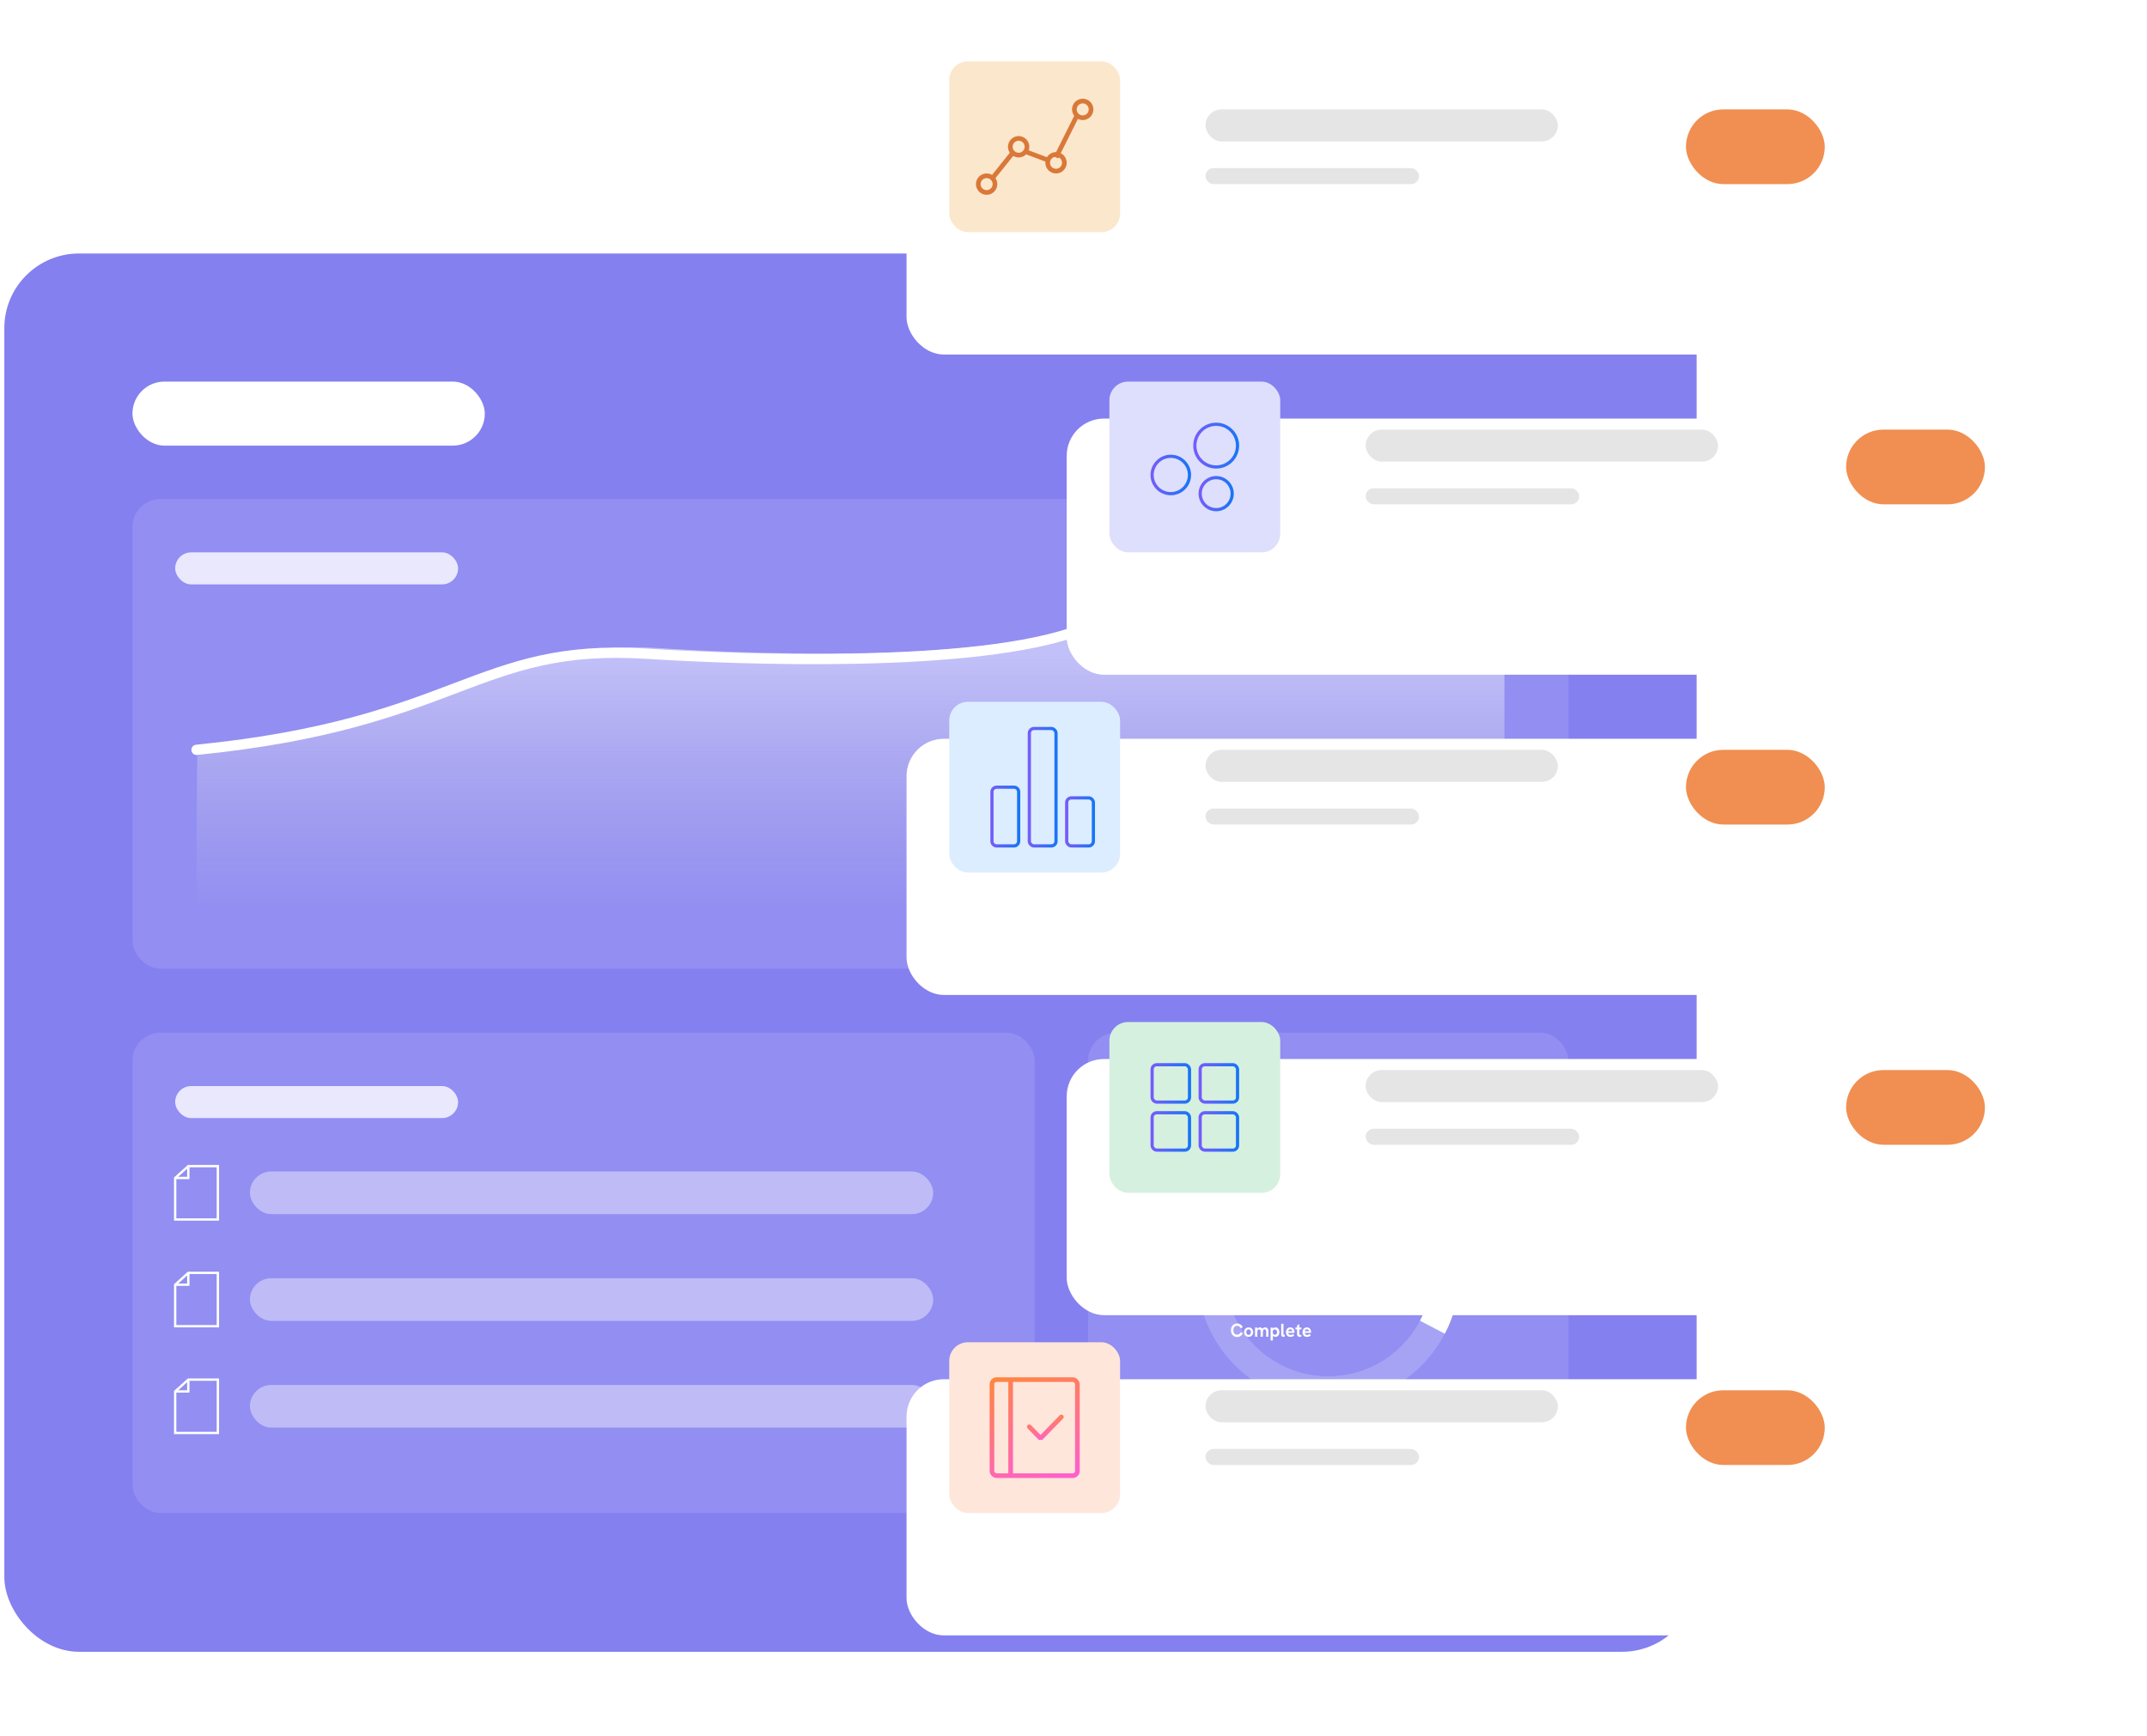 <svg width="460" height="372" viewBox="0 0 460 372" fill="none" xmlns="http://www.w3.org/2000/svg">
<rect x="0.928" y="54.327" width="362.582" height="299.673" rx="16" fill="#8480F0"/>
<rect opacity="0.116" x="28.379" y="106.941" width="307.68" height="100.654" rx="6" fill="white"/>
<path d="M42.105 193.869H322.333L322.333 120.754C264.337 119.708 246.395 128.329 232.889 133.608C210.597 142.33 159.478 140.085 140.957 138.886C105.061 136.563 80.24 159.899 42.369 159.899C42.105 159.899 42.105 193.869 42.105 193.869Z" fill="url(#paint0_linear_235_2149)"/>
<path d="M42.105 160.699C98.259 155.096 102.002 137.813 138.403 140.092C157.185 141.267 209.024 143.47 231.63 134.916C245.325 129.738 269.633 119.428 322.333 122.31" stroke="white" stroke-width="2.2" stroke-linecap="round" stroke-linejoin="round"/>
<rect opacity="0.116" x="28.379" y="221.32" width="193.301" height="102.941" rx="6" fill="white"/>
<path fill-rule="evenodd" clip-rule="evenodd" d="M40.345 249.915H46.68V261.353H37.529V252.457L40.345 249.915Z" stroke="white" stroke-width="0.5"/>
<path d="M37.529 252.457H40.345V249.915" stroke="white" stroke-width="0.5"/>
<path fill-rule="evenodd" clip-rule="evenodd" d="M40.345 272.791H46.68V284.229H37.529V275.333L40.345 272.791Z" stroke="white" stroke-width="0.5"/>
<path d="M37.529 275.333H40.345V272.791" stroke="white" stroke-width="0.5"/>
<path fill-rule="evenodd" clip-rule="evenodd" d="M40.345 295.667H46.68V307.105H37.529V298.208L40.345 295.667Z" stroke="white" stroke-width="0.5"/>
<path d="M37.529 298.208H40.345V295.667" stroke="white" stroke-width="0.5"/>
<rect opacity="0.116" x="233.118" y="221.32" width="102.941" height="102.941" rx="6" fill="white"/>
<path opacity="0.412" fill-rule="evenodd" clip-rule="evenodd" d="M309.752 272.791C309.752 286.688 298.486 297.954 284.588 297.954C270.691 297.954 259.425 286.688 259.425 272.791C259.425 258.894 270.691 247.628 284.588 247.628C298.486 247.628 309.752 258.894 309.752 272.791Z" stroke="white" stroke-opacity="0.459" stroke-width="6"/>
<path d="M298.657 251.925C302.367 254.432 305.373 257.902 307.316 261.976C308.877 265.252 309.752 268.919 309.752 272.791C309.752 276.995 308.721 280.958 306.898 284.441" stroke="white" stroke-width="6"/>
<path d="M265.056 286.533C264.794 286.533 264.563 286.472 264.363 286.351C264.165 286.229 264.01 286.06 263.899 285.844C263.788 285.627 263.733 285.375 263.733 285.088C263.733 284.8 263.788 284.549 263.899 284.335C264.01 284.119 264.165 283.95 264.363 283.828C264.563 283.707 264.794 283.646 265.056 283.646C265.349 283.646 265.601 283.72 265.812 283.868C266.026 284.013 266.179 284.214 266.271 284.47L265.788 284.648C265.73 284.487 265.638 284.362 265.511 284.272C265.387 284.182 265.235 284.137 265.056 284.137C264.892 284.137 264.748 284.175 264.624 284.252C264.502 284.329 264.409 284.438 264.343 284.581C264.279 284.721 264.248 284.89 264.248 285.088C264.248 285.286 264.279 285.456 264.343 285.598C264.409 285.741 264.502 285.851 264.624 285.927C264.748 286.004 264.892 286.042 265.056 286.042C265.235 286.042 265.387 285.997 265.511 285.907C265.638 285.818 265.73 285.692 265.788 285.531L266.271 285.705C266.179 285.961 266.026 286.163 265.812 286.311C265.601 286.459 265.349 286.533 265.056 286.533ZM267.523 286.509C267.332 286.509 267.163 286.466 267.016 286.379C266.868 286.291 266.75 286.171 266.663 286.018C266.579 285.862 266.536 285.687 266.536 285.491C266.536 285.293 266.579 285.119 266.663 284.969C266.748 284.816 266.864 284.696 267.012 284.608C267.162 284.521 267.332 284.478 267.523 284.478C267.71 284.478 267.878 284.521 268.025 284.608C268.173 284.696 268.289 284.816 268.374 284.969C268.458 285.119 268.501 285.293 268.501 285.491C268.501 285.687 268.458 285.861 268.374 286.014C268.289 286.167 268.173 286.289 268.025 286.379C267.878 286.466 267.71 286.509 267.523 286.509ZM267.523 286.078C267.623 286.078 267.709 286.054 267.78 286.006C267.854 285.959 267.909 285.891 267.946 285.804C267.986 285.717 268.006 285.613 268.006 285.491C268.006 285.367 267.986 285.263 267.946 285.179C267.909 285.092 267.854 285.026 267.78 284.981C267.709 284.933 267.623 284.909 267.523 284.909C267.42 284.909 267.331 284.933 267.257 284.981C267.183 285.026 267.127 285.092 267.087 285.179C267.047 285.263 267.028 285.367 267.028 285.491C267.028 285.613 267.047 285.717 267.087 285.804C267.127 285.891 267.183 285.959 267.257 286.006C267.331 286.054 267.42 286.078 267.523 286.078ZM268.894 286.47V284.517H269.389V285.024L269.282 285.107C269.3 284.983 269.332 284.88 269.377 284.798C269.422 284.717 269.475 284.653 269.535 284.608C269.599 284.561 269.663 284.528 269.729 284.509C269.798 284.488 269.865 284.478 269.931 284.478C270.034 284.478 270.132 284.498 270.224 284.537C270.317 284.574 270.397 284.639 270.466 284.731C270.535 284.824 270.582 284.95 270.608 285.111L270.315 285.218C270.355 285.033 270.412 284.887 270.486 284.779C270.562 284.67 270.649 284.594 270.747 284.549C270.847 284.501 270.953 284.478 271.064 284.478C271.23 284.478 271.365 284.515 271.468 284.589C271.571 284.663 271.646 284.758 271.693 284.874C271.744 284.987 271.769 285.109 271.769 285.238V286.47H271.278V285.357C271.278 285.259 271.264 285.177 271.238 285.111C271.214 285.043 271.179 284.991 271.131 284.957C271.084 284.923 271.022 284.905 270.945 284.905C270.866 284.905 270.799 284.927 270.743 284.969C270.688 285.011 270.645 285.074 270.616 285.159C270.59 285.243 270.577 285.352 270.577 285.484V286.47H270.086V285.349C270.086 285.201 270.058 285.09 270.003 285.016C269.95 284.942 269.872 284.905 269.769 284.905C269.687 284.905 269.617 284.927 269.559 284.969C269.504 285.011 269.461 285.074 269.432 285.159C269.403 285.243 269.389 285.352 269.389 285.484V286.47H268.894ZM272.231 287.277V284.517H272.722V285.04L272.603 285.08C272.638 284.924 272.689 284.802 272.758 284.715C272.829 284.628 272.91 284.567 272.999 284.533C273.089 284.496 273.183 284.478 273.281 284.478C273.452 284.478 273.6 284.523 273.724 284.612C273.851 284.699 273.947 284.82 274.013 284.973C274.079 285.126 274.112 285.3 274.112 285.495C274.112 285.707 274.075 285.889 274.001 286.042C273.927 286.192 273.827 286.309 273.7 286.39C273.574 286.47 273.434 286.509 273.281 286.509C273.178 286.509 273.08 286.488 272.987 286.446C272.895 286.404 272.816 286.34 272.75 286.256C272.687 286.169 272.643 286.059 272.619 285.927L272.722 285.943V287.277H272.231ZM273.146 286.058C273.244 286.058 273.327 286.035 273.395 285.99C273.467 285.943 273.522 285.877 273.562 285.792C273.601 285.708 273.621 285.609 273.621 285.495C273.621 285.379 273.601 285.279 273.562 285.194C273.522 285.11 273.467 285.045 273.395 285C273.327 284.953 273.244 284.929 273.146 284.929C273.051 284.929 272.968 284.953 272.896 285C272.828 285.048 272.774 285.114 272.734 285.198C272.697 285.28 272.679 285.379 272.679 285.495C272.679 285.609 272.697 285.708 272.734 285.792C272.774 285.877 272.828 285.943 272.896 285.99C272.968 286.035 273.051 286.058 273.146 286.058ZM274.96 286.509C274.826 286.509 274.715 286.468 274.628 286.386C274.541 286.305 274.497 286.175 274.497 285.998V283.709H274.984V285.903C274.984 285.959 274.997 285.998 275.024 286.022C275.05 286.043 275.085 286.054 275.127 286.054C275.148 286.054 275.17 286.052 275.194 286.05C275.218 286.045 275.243 286.038 275.269 286.03V286.45C275.214 286.471 275.158 286.485 275.103 286.493C275.05 286.504 275.003 286.509 274.96 286.509ZM276.478 286.509C276.309 286.509 276.164 286.481 276.043 286.426C275.921 286.371 275.821 286.297 275.742 286.204C275.665 286.109 275.609 286.002 275.572 285.884C275.535 285.762 275.516 285.635 275.516 285.503C275.516 285.377 275.535 285.253 275.572 285.131C275.609 285.01 275.664 284.9 275.738 284.802C275.812 284.705 275.907 284.627 276.023 284.569C276.142 284.508 276.283 284.478 276.447 284.478C276.6 284.478 276.733 284.504 276.847 284.557C276.96 284.607 277.054 284.678 277.128 284.771C277.202 284.861 277.257 284.966 277.294 285.088C277.334 285.209 277.354 285.338 277.354 285.476C277.354 285.494 277.352 285.521 277.35 285.555C277.35 285.587 277.347 285.621 277.342 285.658H276.007C276.02 285.798 276.072 285.903 276.162 285.975C276.254 286.046 276.369 286.082 276.506 286.082C276.606 286.082 276.704 286.064 276.799 286.03C276.894 285.993 276.979 285.942 277.053 285.876L277.298 286.208C277.206 286.28 277.119 286.338 277.037 286.382C276.955 286.427 276.869 286.459 276.779 286.478C276.692 286.499 276.592 286.509 276.478 286.509ZM276.866 285.412C276.872 285.391 276.876 285.37 276.878 285.349C276.884 285.328 276.886 285.308 276.886 285.29C276.886 285.234 276.876 285.183 276.855 285.135C276.833 285.085 276.804 285.041 276.767 285.004C276.731 284.967 276.686 284.94 276.633 284.921C276.583 284.9 276.525 284.89 276.459 284.89C276.361 284.89 276.279 284.909 276.213 284.949C276.147 284.989 276.097 285.04 276.063 285.103C276.031 285.164 276.011 285.227 276.003 285.293H277.033L276.866 285.412ZM278.486 286.509C278.381 286.509 278.283 286.489 278.193 286.45C278.104 286.41 278.031 286.346 277.976 286.256C277.923 286.166 277.896 286.046 277.896 285.895V284.062L278.395 283.797V285.761C278.395 285.874 278.41 285.96 278.439 286.018C278.471 286.076 278.531 286.105 278.621 286.105C278.647 286.105 278.676 286.103 278.708 286.097C278.742 286.092 278.779 286.084 278.819 286.074V286.45C278.764 286.471 278.708 286.485 278.653 286.493C278.597 286.504 278.542 286.509 278.486 286.509ZM277.54 284.901V284.517H278.819V284.901H277.54ZM280.028 286.509C279.86 286.509 279.714 286.481 279.593 286.426C279.471 286.371 279.371 286.297 279.292 286.204C279.215 286.109 279.159 286.002 279.122 285.884C279.085 285.762 279.066 285.635 279.066 285.503C279.066 285.377 279.085 285.253 279.122 285.131C279.159 285.01 279.214 284.9 279.288 284.802C279.362 284.705 279.457 284.627 279.573 284.569C279.692 284.508 279.833 284.478 279.997 284.478C280.15 284.478 280.283 284.504 280.397 284.557C280.51 284.607 280.604 284.678 280.678 284.771C280.752 284.861 280.807 284.966 280.844 285.088C280.884 285.209 280.904 285.338 280.904 285.476C280.904 285.494 280.902 285.521 280.9 285.555C280.9 285.587 280.897 285.621 280.892 285.658H279.557C279.57 285.798 279.622 285.903 279.712 285.975C279.804 286.046 279.919 286.082 280.056 286.082C280.157 286.082 280.254 286.064 280.349 286.03C280.444 285.993 280.529 285.942 280.603 285.876L280.848 286.208C280.756 286.28 280.669 286.338 280.587 286.382C280.505 286.427 280.419 286.459 280.329 286.478C280.242 286.499 280.142 286.509 280.028 286.509ZM280.417 285.412C280.422 285.391 280.426 285.37 280.428 285.349C280.434 285.328 280.436 285.308 280.436 285.29C280.436 285.234 280.426 285.183 280.405 285.135C280.384 285.085 280.355 285.041 280.318 285.004C280.281 284.967 280.236 284.94 280.183 284.921C280.133 284.9 280.075 284.89 280.009 284.89C279.911 284.89 279.829 284.909 279.763 284.949C279.697 284.989 279.647 285.04 279.613 285.103C279.581 285.164 279.561 285.227 279.553 285.293H280.583L280.417 285.412Z" fill="white"/>
<g filter="url(#filter0_d_235_2149)">
<rect x="194.229" y="4" width="210.458" height="54.902" rx="8" fill="white"/>
</g>
<rect x="258.281" y="23.445" width="75.49" height="6.863" rx="3.431" fill="#E5E5E5"/>
<rect x="28.379" y="81.778" width="75.49" height="13.726" rx="6.863" fill="white"/>
<rect opacity="0.8" x="37.529" y="232.758" width="60.621" height="6.863" rx="3.431" fill="white"/>
<rect opacity="0.8" x="37.529" y="118.379" width="60.621" height="6.863" rx="3.431" fill="white"/>
<rect opacity="0.4" x="53.542" y="251.059" width="146.405" height="9.15" rx="4.575" fill="white"/>
<rect opacity="0.4" x="53.542" y="273.935" width="146.405" height="9.15" rx="4.575" fill="white"/>
<rect opacity="0.4" x="53.542" y="296.81" width="146.405" height="9.15" rx="4.575" fill="white"/>
<rect x="258.281" y="36.026" width="45.752" height="3.431" rx="1.716" fill="#E5E5E5"/>
<rect x="361.222" y="23.445" width="29.739" height="16.013" rx="8" fill="#F08F51"/>
<rect x="203.379" y="13.15" width="36.601" height="36.601" rx="4" fill="#FBE7CC"/>
<g filter="url(#filter1_d_235_2149)">
<rect x="228.542" y="209.882" width="210.458" height="54.902" rx="8" fill="white"/>
</g>
<rect x="292.595" y="229.327" width="75.49" height="6.863" rx="3.431" fill="#E5E5E5"/>
<rect x="292.595" y="241.909" width="45.752" height="3.431" rx="1.716" fill="#E5E5E5"/>
<rect x="395.536" y="229.327" width="29.739" height="16.013" rx="8" fill="#F08F51"/>
<rect x="237.693" y="219.033" width="36.601" height="36.601" rx="4" fill="#D6F0E0"/>
<rect x="246.843" y="228.183" width="8.007" height="8.007" rx="1" stroke="url(#paint1_linear_235_2149)" stroke-width="0.686"/>
<rect x="246.843" y="238.477" width="8.007" height="8.007" rx="1" stroke="url(#paint2_linear_235_2149)" stroke-width="0.686"/>
<rect x="257.137" y="228.183" width="8.007" height="8.007" rx="1" stroke="url(#paint3_linear_235_2149)" stroke-width="0.686"/>
<rect x="257.137" y="238.477" width="8.007" height="8.007" rx="1" stroke="url(#paint4_linear_235_2149)" stroke-width="0.686"/>
<g filter="url(#filter2_d_235_2149)">
<rect x="228.542" y="72.627" width="210.458" height="54.902" rx="8" fill="white"/>
</g>
<rect x="292.595" y="92.072" width="75.49" height="6.863" rx="3.431" fill="#E5E5E5"/>
<rect x="292.595" y="104.654" width="45.752" height="3.431" rx="1.716" fill="#E5E5E5"/>
<rect x="395.536" y="92.072" width="29.739" height="16.013" rx="8" fill="#F08F51"/>
<rect x="237.693" y="81.778" width="36.601" height="36.601" rx="4" fill="#DEDFFC"/>
<circle cx="260.569" cy="105.797" r="3.431" stroke="url(#paint5_linear_235_2149)" stroke-width="0.686"/>
<circle cx="260.569" cy="95.503" r="4.575" stroke="url(#paint6_linear_235_2149)" stroke-width="0.686"/>
<circle cx="250.846" cy="101.794" r="4.003" stroke="url(#paint7_linear_235_2149)" stroke-width="0.686"/>
<g filter="url(#filter3_d_235_2149)">
<rect x="194.229" y="278.51" width="210.458" height="54.902" rx="8" fill="white"/>
</g>
<rect x="258.281" y="297.954" width="75.49" height="6.863" rx="3.431" fill="#E5E5E5"/>
<rect x="258.281" y="310.536" width="45.752" height="3.431" rx="1.716" fill="#E5E5E5"/>
<rect x="361.222" y="297.954" width="29.739" height="16.013" rx="8" fill="#F08F51"/>
<rect x="203.379" y="287.66" width="36.601" height="36.601" rx="4" fill="#FFE6DB"/>
<rect x="212.529" y="295.667" width="18.301" height="20.588" rx="1" stroke="url(#paint8_linear_235_2149)"/>
<path d="M216.533 316.255V295.667" stroke="url(#paint9_linear_235_2149)"/>
<path d="M220.536 305.785L222.938 308.248L227.399 303.673" stroke="url(#paint10_linear_235_2149)" stroke-linecap="round" stroke-linejoin="bevel"/>
<g filter="url(#filter4_d_235_2149)">
<rect x="194.229" y="141.255" width="210.458" height="54.902" rx="8" fill="white"/>
</g>
<rect x="258.281" y="160.699" width="75.49" height="6.863" rx="3.431" fill="#E5E5E5"/>
<rect x="258.281" y="173.281" width="45.752" height="3.431" rx="1.716" fill="#E5E5E5"/>
<rect x="361.222" y="160.699" width="29.739" height="16.013" rx="8" fill="#F08F51"/>
<rect x="203.379" y="150.405" width="36.601" height="36.601" rx="4" fill="#DCEDFF"/>
<path d="M212.529 169.706C212.529 169.153 212.977 168.706 213.529 168.706H217.248C217.801 168.706 218.248 169.153 218.248 169.706V180.287C218.248 180.84 217.801 181.287 217.248 181.287H213.529C212.977 181.287 212.529 180.84 212.529 180.287V169.706Z" stroke="url(#paint11_linear_235_2149)" stroke-width="0.686"/>
<rect x="220.536" y="156.124" width="5.719" height="25.163" rx="1" stroke="url(#paint12_linear_235_2149)" stroke-width="0.686"/>
<rect x="228.542" y="170.993" width="5.719" height="10.294" rx="1" stroke="url(#paint13_linear_235_2149)" stroke-width="0.686"/>
<circle cx="211.386" cy="39.458" r="1.788" stroke="#D97838"/>
<circle cx="218.248" cy="31.451" r="1.788" stroke="#D97838"/>
<circle cx="226.255" cy="34.882" r="1.788" stroke="#D97838"/>
<circle cx="231.974" cy="23.444" r="1.788" stroke="#D97838"/>
<path d="M212.529 38.314L217.105 32.595" stroke="#D97838"/>
<path d="M219.964 32.595L224.539 34.31" stroke="#D97838"/>
<path d="M226.255 33.739L230.83 24.588" stroke="#D97838"/>
<defs>
<filter id="filter0_d_235_2149" x="173.359" y="0.205" width="252.197" height="96.642" filterUnits="userSpaceOnUse" color-interpolation-filters="sRGB">
<feFlood flood-opacity="0" result="BackgroundImageFix"/>
<feColorMatrix in="SourceAlpha" type="matrix" values="0 0 0 0 0 0 0 0 0 0 0 0 0 0 0 0 0 0 127 0" result="hardAlpha"/>
<feOffset dy="17.075"/>
<feGaussianBlur stdDeviation="10.435"/>
<feComposite in2="hardAlpha" operator="out"/>
<feColorMatrix type="matrix" values="0 0 0 0 0 0 0 0 0 0 0 0 0 0 0 0 0 0 0.25 0"/>
<feBlend mode="normal" in2="BackgroundImageFix" result="effect1_dropShadow_235_2149"/>
<feBlend mode="normal" in="SourceGraphic" in2="effect1_dropShadow_235_2149" result="shape"/>
</filter>
<filter id="filter1_d_235_2149" x="207.673" y="206.088" width="252.197" height="96.642" filterUnits="userSpaceOnUse" color-interpolation-filters="sRGB">
<feFlood flood-opacity="0" result="BackgroundImageFix"/>
<feColorMatrix in="SourceAlpha" type="matrix" values="0 0 0 0 0 0 0 0 0 0 0 0 0 0 0 0 0 0 127 0" result="hardAlpha"/>
<feOffset dy="17.075"/>
<feGaussianBlur stdDeviation="10.435"/>
<feComposite in2="hardAlpha" operator="out"/>
<feColorMatrix type="matrix" values="0 0 0 0 0 0 0 0 0 0 0 0 0 0 0 0 0 0 0.25 0"/>
<feBlend mode="normal" in2="BackgroundImageFix" result="effect1_dropShadow_235_2149"/>
<feBlend mode="normal" in="SourceGraphic" in2="effect1_dropShadow_235_2149" result="shape"/>
</filter>
<filter id="filter2_d_235_2149" x="207.673" y="68.833" width="252.197" height="96.642" filterUnits="userSpaceOnUse" color-interpolation-filters="sRGB">
<feFlood flood-opacity="0" result="BackgroundImageFix"/>
<feColorMatrix in="SourceAlpha" type="matrix" values="0 0 0 0 0 0 0 0 0 0 0 0 0 0 0 0 0 0 127 0" result="hardAlpha"/>
<feOffset dy="17.075"/>
<feGaussianBlur stdDeviation="10.435"/>
<feComposite in2="hardAlpha" operator="out"/>
<feColorMatrix type="matrix" values="0 0 0 0 0 0 0 0 0 0 0 0 0 0 0 0 0 0 0.25 0"/>
<feBlend mode="normal" in2="BackgroundImageFix" result="effect1_dropShadow_235_2149"/>
<feBlend mode="normal" in="SourceGraphic" in2="effect1_dropShadow_235_2149" result="shape"/>
</filter>
<filter id="filter3_d_235_2149" x="173.359" y="274.715" width="252.197" height="96.642" filterUnits="userSpaceOnUse" color-interpolation-filters="sRGB">
<feFlood flood-opacity="0" result="BackgroundImageFix"/>
<feColorMatrix in="SourceAlpha" type="matrix" values="0 0 0 0 0 0 0 0 0 0 0 0 0 0 0 0 0 0 127 0" result="hardAlpha"/>
<feOffset dy="17.075"/>
<feGaussianBlur stdDeviation="10.435"/>
<feComposite in2="hardAlpha" operator="out"/>
<feColorMatrix type="matrix" values="0 0 0 0 0 0 0 0 0 0 0 0 0 0 0 0 0 0 0.25 0"/>
<feBlend mode="normal" in2="BackgroundImageFix" result="effect1_dropShadow_235_2149"/>
<feBlend mode="normal" in="SourceGraphic" in2="effect1_dropShadow_235_2149" result="shape"/>
</filter>
<filter id="filter4_d_235_2149" x="173.359" y="137.46" width="252.197" height="96.642" filterUnits="userSpaceOnUse" color-interpolation-filters="sRGB">
<feFlood flood-opacity="0" result="BackgroundImageFix"/>
<feColorMatrix in="SourceAlpha" type="matrix" values="0 0 0 0 0 0 0 0 0 0 0 0 0 0 0 0 0 0 127 0" result="hardAlpha"/>
<feOffset dy="17.075"/>
<feGaussianBlur stdDeviation="10.435"/>
<feComposite in2="hardAlpha" operator="out"/>
<feColorMatrix type="matrix" values="0 0 0 0 0 0 0 0 0 0 0 0 0 0 0 0 0 0 0.25 0"/>
<feBlend mode="normal" in2="BackgroundImageFix" result="effect1_dropShadow_235_2149"/>
<feBlend mode="normal" in="SourceGraphic" in2="effect1_dropShadow_235_2149" result="shape"/>
</filter>
<linearGradient id="paint0_linear_235_2149" x1="70.548" y1="140.961" x2="70.548" y2="195.155" gradientUnits="userSpaceOnUse">
<stop stop-color="white" stop-opacity="0.439"/>
<stop offset="1" stop-color="#D9D9D9" stop-opacity="0.01"/>
</linearGradient>
<linearGradient id="paint1_linear_235_2149" x1="257.109" y1="230.586" x2="245.901" y2="230.586" gradientUnits="userSpaceOnUse">
<stop stop-color="#007CF7"/>
<stop offset="1" stop-color="#7E5AF9"/>
</linearGradient>
<linearGradient id="paint2_linear_235_2149" x1="257.109" y1="240.88" x2="245.901" y2="240.88" gradientUnits="userSpaceOnUse">
<stop stop-color="#007CF7"/>
<stop offset="1" stop-color="#7E5AF9"/>
</linearGradient>
<linearGradient id="paint3_linear_235_2149" x1="267.403" y1="230.586" x2="256.196" y2="230.586" gradientUnits="userSpaceOnUse">
<stop stop-color="#007CF7"/>
<stop offset="1" stop-color="#7E5AF9"/>
</linearGradient>
<linearGradient id="paint4_linear_235_2149" x1="267.403" y1="240.88" x2="256.196" y2="240.88" gradientUnits="userSpaceOnUse">
<stop stop-color="#007CF7"/>
<stop offset="1" stop-color="#7E5AF9"/>
</linearGradient>
<linearGradient id="paint5_linear_235_2149" x1="265.937" y1="104.425" x2="256.33" y2="104.425" gradientUnits="userSpaceOnUse">
<stop stop-color="#007CF7"/>
<stop offset="1" stop-color="#7E5AF9"/>
</linearGradient>
<linearGradient id="paint6_linear_235_2149" x1="267.726" y1="93.674" x2="254.917" y2="93.674" gradientUnits="userSpaceOnUse">
<stop stop-color="#007CF7"/>
<stop offset="1" stop-color="#7E5AF9"/>
</linearGradient>
<linearGradient id="paint7_linear_235_2149" x1="257.109" y1="100.194" x2="245.901" y2="100.194" gradientUnits="userSpaceOnUse">
<stop stop-color="#007CF7"/>
<stop offset="1" stop-color="#7E5AF9"/>
</linearGradient>
<linearGradient id="paint8_linear_235_2149" x1="208.55" y1="296.041" x2="218.188" y2="323.214" gradientUnits="userSpaceOnUse">
<stop stop-color="#FF883A"/>
<stop offset="1" stop-color="#FF5BDC"/>
</linearGradient>
<linearGradient id="paint9_linear_235_2149" x1="215.712" y1="296.041" x2="220.94" y2="296.962" gradientUnits="userSpaceOnUse">
<stop stop-color="#FF883A"/>
<stop offset="1" stop-color="#FF5BDC"/>
</linearGradient>
<linearGradient id="paint10_linear_235_2149" x1="219.044" y1="303.756" x2="220.412" y2="310.267" gradientUnits="userSpaceOnUse">
<stop stop-color="#FF883A"/>
<stop offset="1" stop-color="#FF5BDC"/>
</linearGradient>
<linearGradient id="paint11_linear_235_2149" x1="219.862" y1="172.481" x2="211.857" y2="172.481" gradientUnits="userSpaceOnUse">
<stop stop-color="#007CF7"/>
<stop offset="1" stop-color="#7E5AF9"/>
</linearGradient>
<linearGradient id="paint12_linear_235_2149" x1="227.869" y1="163.676" x2="219.863" y2="163.676" gradientUnits="userSpaceOnUse">
<stop stop-color="#007CF7"/>
<stop offset="1" stop-color="#7E5AF9"/>
</linearGradient>
<linearGradient id="paint13_linear_235_2149" x1="235.875" y1="174.083" x2="227.87" y2="174.083" gradientUnits="userSpaceOnUse">
<stop stop-color="#007CF7"/>
<stop offset="1" stop-color="#7E5AF9"/>
</linearGradient>
</defs>
</svg>
